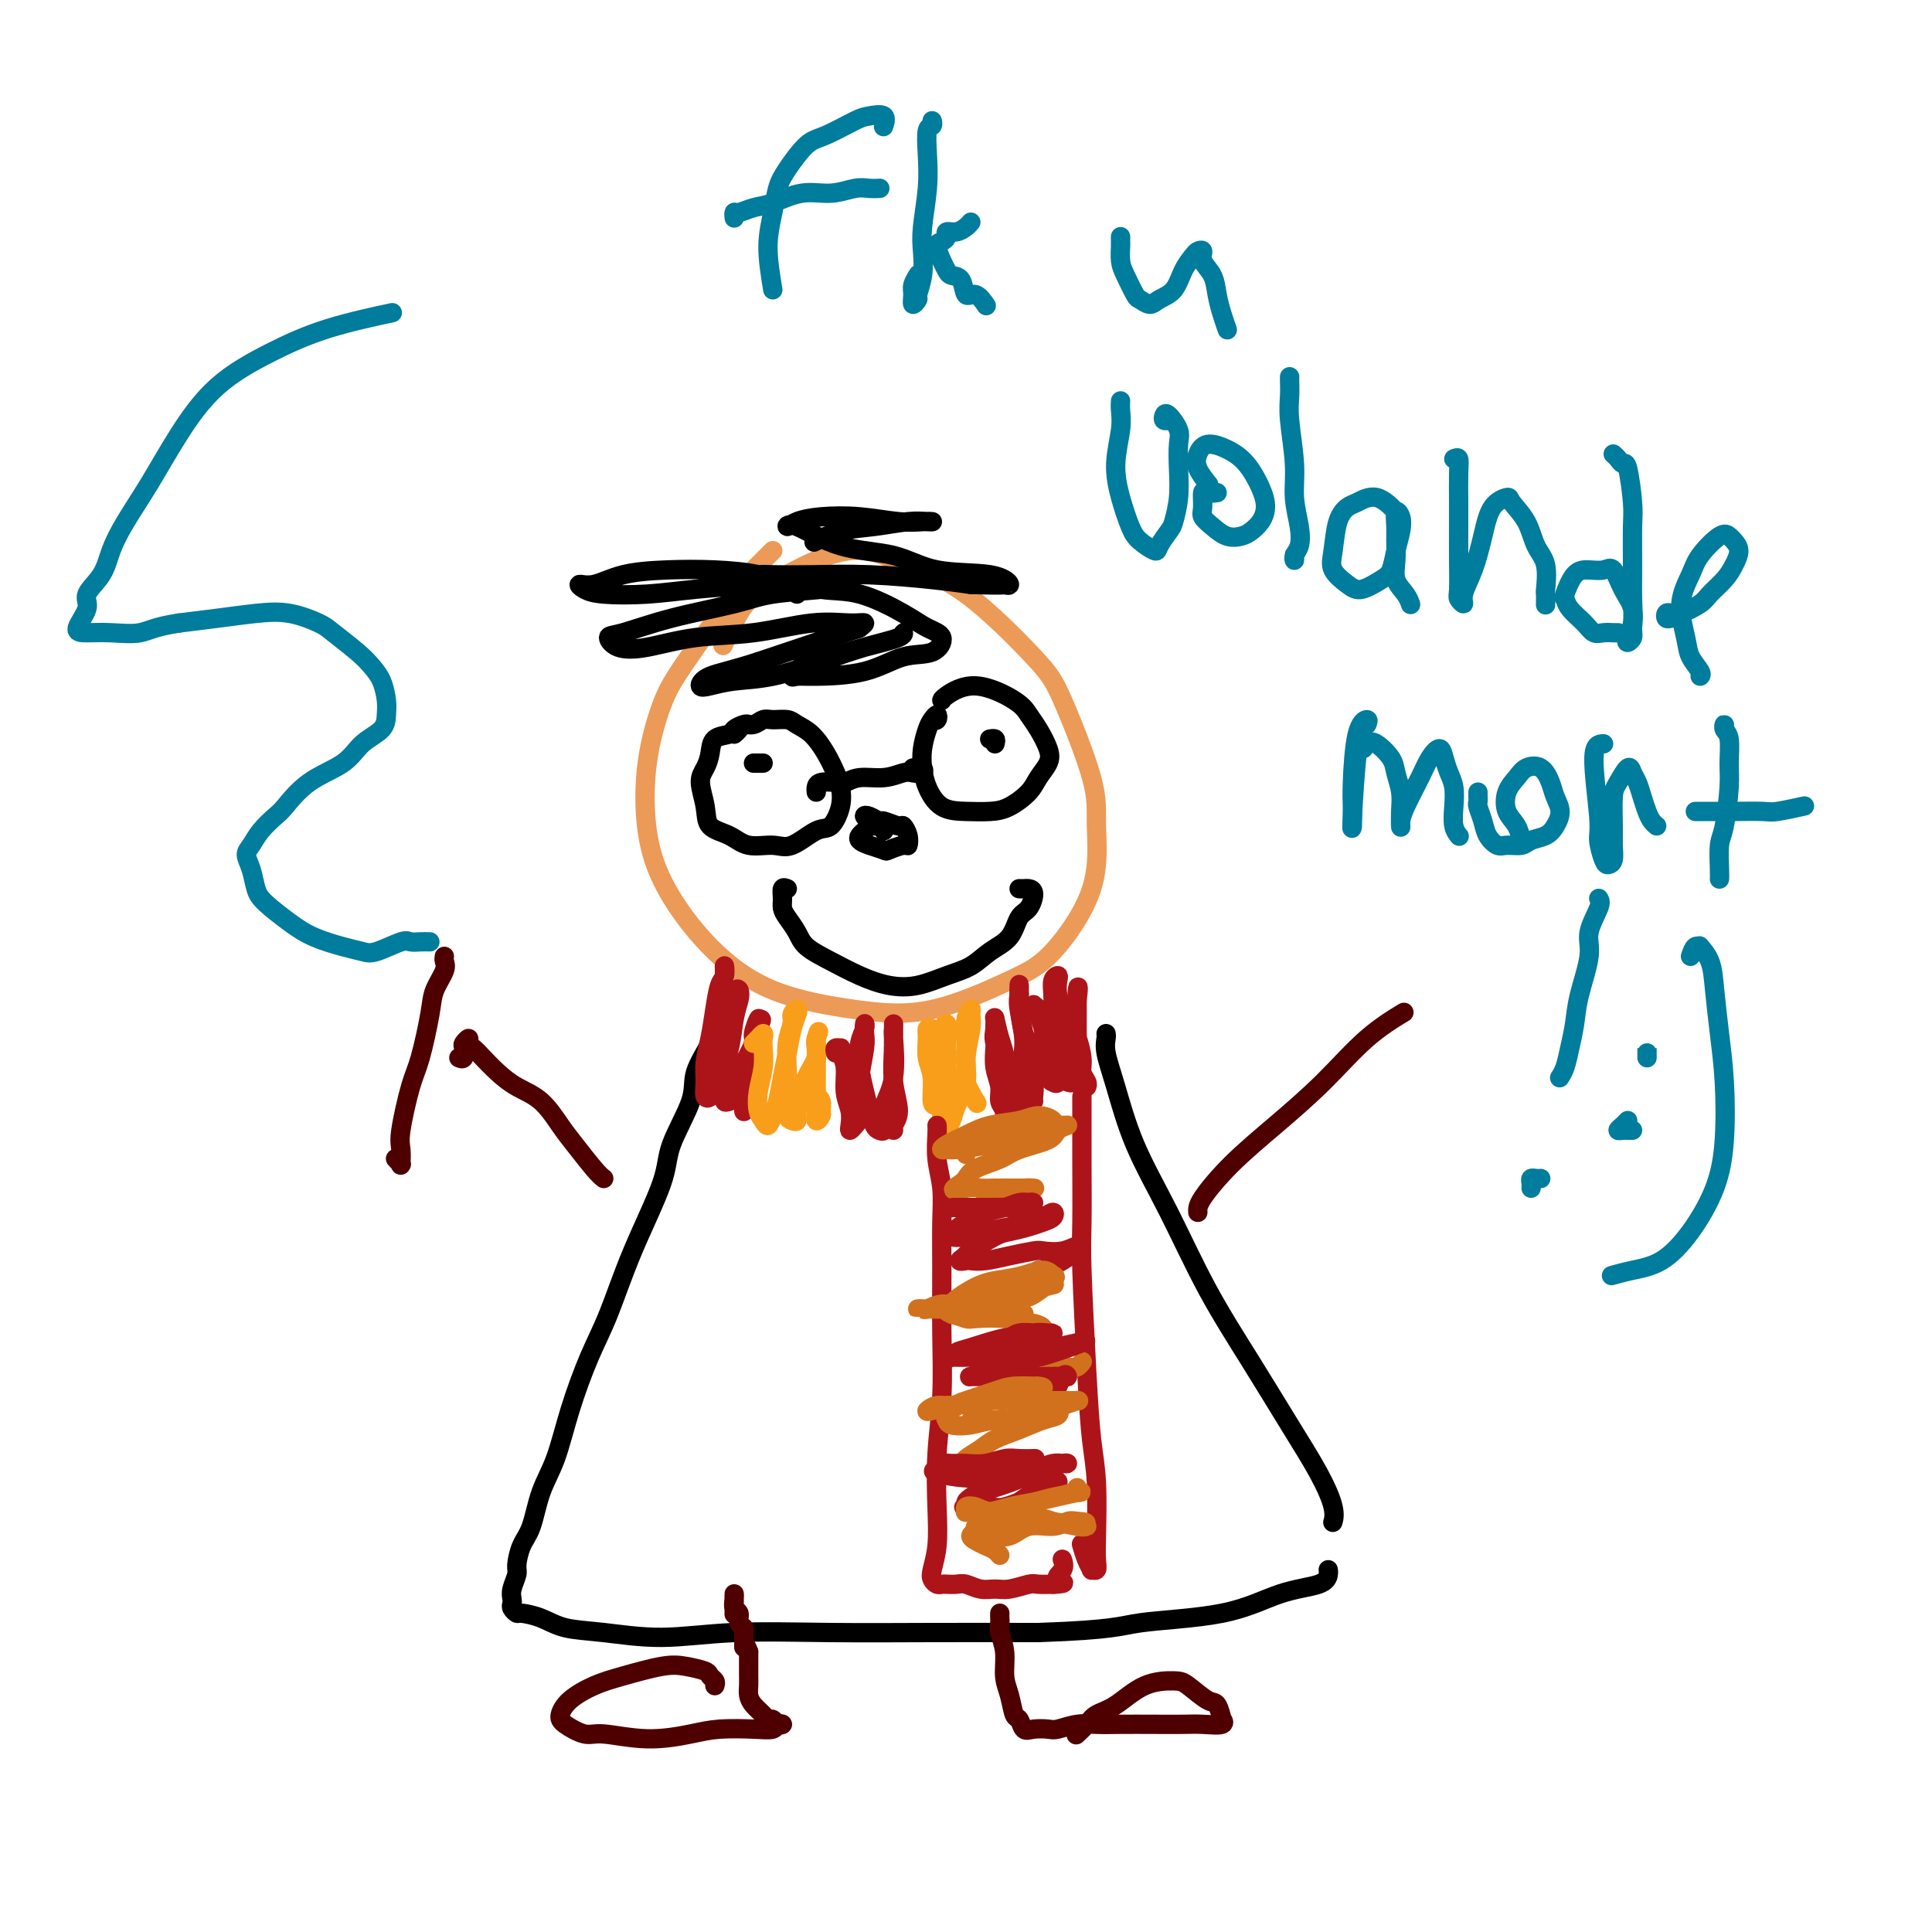 <svg viewBox='0 0 400 400' version='1.1' xmlns='http://www.w3.org/2000/svg' xmlns:xlink='http://www.w3.org/1999/xlink'><g fill='none' stroke='#EC9A57' stroke-width='4' stroke-linecap='round' stroke-linejoin='round'><path d='M160,114c-0.668,0.671 -1.336,1.342 -2,2c-0.664,0.658 -1.323,1.302 -2,2c-0.677,0.698 -1.371,1.448 -4,5c-2.629,3.552 -7.193,9.904 -10,14c-2.807,4.096 -3.856,5.936 -5,9c-1.144,3.064 -2.384,7.351 -3,12c-0.616,4.649 -0.608,9.658 0,14c0.608,4.342 1.816,8.016 4,12c2.184,3.984 5.345,8.278 9,12c3.655,3.722 7.803,6.873 13,9c5.197,2.127 11.442,3.230 17,4c5.558,0.770 10.427,1.208 16,0c5.573,-1.208 11.849,-4.062 16,-6c4.151,-1.938 6.179,-2.958 9,-6c2.821,-3.042 6.437,-8.104 8,-13c1.563,-4.896 1.074,-9.625 1,-13c-0.074,-3.375 0.269,-5.396 -1,-10c-1.269,-4.604 -4.149,-11.792 -6,-16c-1.851,-4.208 -2.674,-5.437 -6,-9c-3.326,-3.563 -9.156,-9.461 -14,-13c-4.844,-3.539 -8.704,-4.719 -12,-6c-3.296,-1.281 -6.029,-2.665 -9,-3c-2.971,-0.335 -6.180,0.377 -10,2c-3.820,1.623 -8.251,4.157 -11,6c-2.749,1.843 -3.817,2.996 -5,5c-1.183,2.004 -2.481,4.858 -3,6c-0.519,1.142 -0.260,0.571 0,0'/></g>
<g fill='none' stroke='#000000' stroke-width='4' stroke-linecap='round' stroke-linejoin='round'><path d='M165,123c-0.910,-0.648 -1.820,-1.296 -3,-2c-1.180,-0.704 -2.629,-1.463 -5,-2c-2.371,-0.537 -5.662,-0.852 -9,-1c-3.338,-0.148 -6.721,-0.128 -10,0c-3.279,0.128 -6.454,0.363 -9,1c-2.546,0.637 -4.463,1.674 -6,2c-1.537,0.326 -2.692,-0.059 -3,0c-0.308,0.059 0.233,0.563 1,1c0.767,0.437 1.761,0.807 4,1c2.239,0.193 5.724,0.209 9,0c3.276,-0.209 6.344,-0.641 10,-1c3.656,-0.359 7.902,-0.643 12,-1c4.098,-0.357 8.050,-0.787 11,-1c2.950,-0.213 4.898,-0.209 6,0c1.102,0.209 1.359,0.625 1,1c-0.359,0.375 -1.335,0.710 -4,1c-2.665,0.290 -7.020,0.535 -10,1c-2.980,0.465 -4.585,1.151 -8,2c-3.415,0.849 -8.641,1.861 -13,3c-4.359,1.139 -7.851,2.403 -10,3c-2.149,0.597 -2.955,0.526 -3,1c-0.045,0.474 0.670,1.492 2,2c1.330,0.508 3.276,0.504 6,0c2.724,-0.504 6.227,-1.509 10,-2c3.773,-0.491 7.816,-0.467 12,-1c4.184,-0.533 8.511,-1.622 12,-2c3.489,-0.378 6.142,-0.046 8,0c1.858,0.046 2.921,-0.194 3,0c0.079,0.194 -0.825,0.821 -1,1c-0.175,0.179 0.379,-0.092 -3,1c-3.379,1.092 -10.689,3.546 -18,6'/><path d='M157,137c-5.529,1.800 -8.353,2.299 -10,3c-1.647,0.701 -2.117,1.605 -2,2c0.117,0.395 0.821,0.282 2,0c1.179,-0.282 2.831,-0.733 5,-1c2.169,-0.267 4.854,-0.349 8,-1c3.146,-0.651 6.754,-1.871 10,-3c3.246,-1.129 6.131,-2.167 9,-3c2.869,-0.833 5.722,-1.461 7,-2c1.278,-0.539 0.981,-0.990 1,-1c0.019,-0.010 0.355,0.422 -1,1c-1.355,0.578 -4.399,1.304 -7,2c-2.601,0.696 -4.757,1.364 -7,2c-2.243,0.636 -4.574,1.241 -6,2c-1.426,0.759 -1.948,1.670 -2,2c-0.052,0.330 0.367,0.077 1,0c0.633,-0.077 1.482,0.022 4,0c2.518,-0.022 6.705,-0.165 10,-1c3.295,-0.835 5.698,-2.361 8,-3c2.302,-0.639 4.502,-0.392 6,-1c1.498,-0.608 2.293,-2.070 2,-3c-0.293,-0.930 -1.676,-1.328 -3,-2c-1.324,-0.672 -2.591,-1.620 -5,-3c-2.409,-1.380 -5.960,-3.193 -9,-4c-3.040,-0.807 -5.568,-0.608 -8,-1c-2.432,-0.392 -4.769,-1.374 -7,-2c-2.231,-0.626 -4.357,-0.897 -5,-1c-0.643,-0.103 0.195,-0.039 2,0c1.805,0.039 4.577,0.052 8,0c3.423,-0.052 7.499,-0.168 12,0c4.501,0.168 9.429,0.619 13,1c3.571,0.381 5.786,0.690 8,1'/><path d='M201,121c8.152,0.278 7.032,-0.027 7,0c-0.032,0.027 1.024,0.386 1,0c-0.024,-0.386 -1.127,-1.516 -4,-2c-2.873,-0.484 -7.517,-0.321 -11,-1c-3.483,-0.679 -5.805,-2.199 -9,-3c-3.195,-0.801 -7.264,-0.884 -11,-2c-3.736,-1.116 -7.139,-3.267 -9,-4c-1.861,-0.733 -2.179,-0.049 -2,0c0.179,0.049 0.856,-0.537 2,-1c1.144,-0.463 2.756,-0.804 5,-1c2.244,-0.196 5.122,-0.249 8,0c2.878,0.249 5.756,0.798 8,1c2.244,0.202 3.852,0.057 5,0c1.148,-0.057 1.835,-0.028 2,0c0.165,0.028 -0.191,0.053 -1,0c-0.809,-0.053 -2.070,-0.186 -4,0c-1.930,0.186 -4.528,0.689 -7,1c-2.472,0.311 -4.820,0.430 -7,1c-2.180,0.570 -4.194,1.591 -5,2c-0.806,0.409 -0.403,0.204 0,0'/><path d='M169,164c-0.034,-0.312 -0.069,-0.623 0,-1c0.069,-0.377 0.240,-0.818 1,-1c0.760,-0.182 2.108,-0.105 3,0c0.892,0.105 1.327,0.238 2,0c0.673,-0.238 1.585,-0.847 3,-1c1.415,-0.153 3.332,0.151 5,0c1.668,-0.151 3.085,-0.759 4,-1c0.915,-0.241 1.327,-0.117 2,0c0.673,0.117 1.606,0.228 2,0c0.394,-0.228 0.250,-0.793 0,-1c-0.250,-0.207 -0.606,-0.056 -1,0c-0.394,0.056 -0.827,0.016 -1,0c-0.173,-0.016 -0.087,-0.008 0,0'/><path d='M193,149c0.398,0.134 0.797,0.268 1,0c0.203,-0.268 0.212,-0.939 0,-1c-0.212,-0.061 -0.643,0.489 -1,1c-0.357,0.511 -0.638,0.985 -1,2c-0.362,1.015 -0.804,2.573 -1,4c-0.196,1.427 -0.146,2.722 0,4c0.146,1.278 0.386,2.537 1,4c0.614,1.463 1.600,3.129 3,4c1.400,0.871 3.214,0.946 5,1c1.786,0.054 3.543,0.086 5,0c1.457,-0.086 2.612,-0.290 4,-1c1.388,-0.710 3.007,-1.926 4,-3c0.993,-1.074 1.360,-2.006 2,-3c0.640,-0.994 1.554,-2.050 2,-3c0.446,-0.950 0.425,-1.795 0,-3c-0.425,-1.205 -1.252,-2.772 -2,-4c-0.748,-1.228 -1.416,-2.119 -2,-3c-0.584,-0.881 -1.085,-1.753 -3,-3c-1.915,-1.247 -5.245,-2.870 -8,-3c-2.755,-0.130 -4.934,1.234 -6,2c-1.066,0.766 -1.019,0.933 -1,1c0.019,0.067 0.009,0.033 0,0'/><path d='M155,150c-0.204,-0.086 -0.408,-0.172 -1,0c-0.592,0.172 -1.573,0.602 -2,1c-0.427,0.398 -0.301,0.765 -1,1c-0.699,0.235 -2.222,0.337 -3,1c-0.778,0.663 -0.810,1.886 -1,3c-0.190,1.114 -0.536,2.118 -1,3c-0.464,0.882 -1.045,1.642 -1,3c0.045,1.358 0.718,3.316 1,5c0.282,1.684 0.174,3.095 1,4c0.826,0.905 2.588,1.303 4,2c1.412,0.697 2.475,1.692 4,2c1.525,0.308 3.512,-0.073 5,0c1.488,0.073 2.476,0.599 4,0c1.524,-0.599 3.583,-2.323 5,-3c1.417,-0.677 2.192,-0.308 3,-1c0.808,-0.692 1.647,-2.444 2,-4c0.353,-1.556 0.218,-2.917 0,-4c-0.218,-1.083 -0.518,-1.888 -1,-3c-0.482,-1.112 -1.144,-2.532 -2,-4c-0.856,-1.468 -1.906,-2.983 -3,-4c-1.094,-1.017 -2.232,-1.537 -3,-2c-0.768,-0.463 -1.165,-0.871 -2,-1c-0.835,-0.129 -2.107,0.021 -3,0c-0.893,-0.021 -1.406,-0.212 -2,0c-0.594,0.212 -1.270,0.828 -2,1c-0.730,0.172 -1.515,-0.098 -2,0c-0.485,0.098 -0.669,0.565 -1,1c-0.331,0.435 -0.809,0.839 -1,1c-0.191,0.161 -0.096,0.081 0,0'/><path d='M157,158c-0.400,0.000 -0.801,0.000 -1,0c-0.199,0.000 -0.198,0.000 0,0c0.198,0.000 0.592,0.000 1,0c0.408,0.000 0.831,0.000 1,0c0.169,0.000 0.085,0.000 0,0'/><path d='M206,154c0.113,-0.423 0.226,-0.845 0,-1c-0.226,-0.155 -0.792,-0.042 -1,0c-0.208,0.042 -0.060,0.012 0,0c0.060,-0.012 0.030,-0.006 0,0'/><path d='M183,172c-0.334,-0.429 -0.667,-0.858 -1,-1c-0.333,-0.142 -0.665,0.003 -1,0c-0.335,-0.003 -0.674,-0.156 -1,0c-0.326,0.156 -0.640,0.620 -1,1c-0.360,0.380 -0.765,0.677 -1,1c-0.235,0.323 -0.301,0.671 0,1c0.301,0.329 0.970,0.640 2,1c1.030,0.360 2.420,0.771 3,1c0.580,0.229 0.348,0.278 1,0c0.652,-0.278 2.188,-0.882 3,-1c0.812,-0.118 0.900,0.252 1,0c0.100,-0.252 0.210,-1.124 0,-2c-0.210,-0.876 -0.742,-1.755 -1,-2c-0.258,-0.245 -0.242,0.144 -1,0c-0.758,-0.144 -2.290,-0.820 -3,-1c-0.710,-0.180 -0.597,0.138 -1,0c-0.403,-0.138 -1.324,-0.730 -2,-1c-0.676,-0.270 -1.109,-0.217 -1,0c0.109,0.217 0.760,0.597 1,1c0.240,0.403 0.069,0.829 0,1c-0.069,0.171 -0.034,0.085 0,0'/><path d='M163,184c-0.427,-0.177 -0.854,-0.354 -1,0c-0.146,0.354 -0.011,1.238 0,2c0.011,0.762 -0.102,1.400 0,2c0.102,0.600 0.420,1.161 1,2c0.580,0.839 1.423,1.955 2,3c0.577,1.045 0.886,2.019 2,3c1.114,0.981 3.031,1.970 5,3c1.969,1.030 3.990,2.103 6,3c2.010,0.897 4.010,1.618 6,2c1.990,0.382 3.968,0.424 6,0c2.032,-0.424 4.116,-1.315 6,-2c1.884,-0.685 3.569,-1.165 5,-2c1.431,-0.835 2.609,-2.024 4,-3c1.391,-0.976 2.997,-1.740 4,-3c1.003,-1.260 1.404,-3.017 2,-4c0.596,-0.983 1.385,-1.192 2,-2c0.615,-0.808 1.054,-2.217 1,-3c-0.054,-0.783 -0.602,-0.942 -1,-1c-0.398,-0.058 -0.646,-0.016 -1,0c-0.354,0.016 -0.816,0.004 -1,0c-0.184,-0.004 -0.092,-0.002 0,0'/><path d='M150,211c-0.823,0.655 -1.647,1.311 -2,2c-0.353,0.689 -0.237,1.412 -1,3c-0.763,1.588 -2.405,4.043 -3,6c-0.595,1.957 -0.143,3.417 -1,6c-0.857,2.583 -3.022,6.289 -4,9c-0.978,2.711 -0.768,4.426 -2,8c-1.232,3.574 -3.904,9.007 -6,14c-2.096,4.993 -3.615,9.547 -5,13c-1.385,3.453 -2.636,5.806 -4,9c-1.364,3.194 -2.841,7.227 -4,11c-1.159,3.773 -1.999,7.284 -3,10c-1.001,2.716 -2.162,4.638 -3,7c-0.838,2.362 -1.353,5.164 -2,7c-0.647,1.836 -1.427,2.705 -2,4c-0.573,1.295 -0.938,3.015 -1,4c-0.062,0.985 0.179,1.233 0,2c-0.179,0.767 -0.776,2.052 -1,3c-0.224,0.948 -0.073,1.560 0,2c0.073,0.440 0.070,0.708 0,1c-0.070,0.292 -0.205,0.607 0,1c0.205,0.393 0.752,0.864 1,1c0.248,0.136 0.198,-0.064 1,0c0.802,0.064 2.455,0.392 4,1c1.545,0.608 2.984,1.498 5,2c2.016,0.502 4.611,0.618 8,1c3.389,0.382 7.571,1.031 12,1c4.429,-0.031 9.105,-0.740 15,-1c5.895,-0.260 13.010,-0.070 20,0c6.990,0.070 13.854,0.020 21,0c7.146,-0.020 14.573,-0.010 22,0'/><path d='M215,338c15.954,-0.545 16.839,-1.406 21,-2c4.161,-0.594 11.598,-0.919 17,-2c5.402,-1.081 8.768,-2.917 12,-4c3.232,-1.083 6.330,-1.414 8,-2c1.670,-0.586 1.911,-1.427 2,-2c0.089,-0.573 0.025,-0.878 0,-1c-0.025,-0.122 -0.013,-0.061 0,0'/><path d='M229,214c0.040,0.221 0.080,0.442 0,1c-0.080,0.558 -0.279,1.454 0,3c0.279,1.546 1.037,3.741 2,7c0.963,3.259 2.132,7.582 4,12c1.868,4.418 4.436,8.931 7,14c2.564,5.069 5.125,10.695 8,16c2.875,5.305 6.063,10.291 9,15c2.937,4.709 5.624,9.143 8,13c2.376,3.857 4.441,7.137 6,10c1.559,2.863 2.612,5.309 3,7c0.388,1.691 0.111,2.626 0,3c-0.111,0.374 -0.055,0.187 0,0'/></g>
<g fill='none' stroke='#AD1419' stroke-width='4' stroke-linecap='round' stroke-linejoin='round'><path d='M150,202c0.006,-0.257 0.013,-0.514 0,-1c-0.013,-0.486 -0.045,-1.201 0,-1c0.045,0.201 0.166,1.320 0,2c-0.166,0.680 -0.618,0.923 -1,2c-0.382,1.077 -0.692,2.989 -1,5c-0.308,2.011 -0.614,4.119 -1,6c-0.386,1.881 -0.851,3.533 -1,5c-0.149,1.467 0.018,2.749 0,4c-0.018,1.251 -0.222,2.473 0,3c0.222,0.527 0.871,0.361 1,0c0.129,-0.361 -0.263,-0.915 0,-2c0.263,-1.085 1.182,-2.700 2,-4c0.818,-1.300 1.537,-2.284 2,-4c0.463,-1.716 0.671,-4.166 1,-6c0.329,-1.834 0.779,-3.054 1,-4c0.221,-0.946 0.212,-1.618 0,-2c-0.212,-0.382 -0.627,-0.475 -1,1c-0.373,1.475 -0.703,4.518 -1,7c-0.297,2.482 -0.560,4.403 -1,6c-0.440,1.597 -1.056,2.871 -1,4c0.056,1.129 0.784,2.112 1,3c0.216,0.888 -0.080,1.680 0,2c0.080,0.320 0.537,0.167 1,0c0.463,-0.167 0.932,-0.346 1,-1c0.068,-0.654 -0.265,-1.781 0,-3c0.265,-1.219 1.129,-2.531 2,-4c0.871,-1.469 1.749,-3.095 2,-4c0.251,-0.905 -0.125,-1.090 0,-2c0.125,-0.910 0.750,-2.546 1,-3c0.250,-0.454 0.125,0.273 0,1'/><path d='M157,212c1.147,-2.070 0.514,-0.244 0,1c-0.514,1.244 -0.908,1.906 -1,3c-0.092,1.094 0.119,2.619 0,4c-0.119,1.381 -0.568,2.618 -1,4c-0.432,1.382 -0.847,2.911 -1,4c-0.153,1.089 -0.044,1.740 0,2c0.044,0.260 0.022,0.130 0,0'/></g>
<g fill='none' stroke='#F99E1B' stroke-width='4' stroke-linecap='round' stroke-linejoin='round'><path d='M156,216c0.453,-0.458 0.906,-0.917 1,-1c0.094,-0.083 -0.170,0.209 0,0c0.170,-0.209 0.774,-0.920 1,-1c0.226,-0.080 0.074,0.472 0,1c-0.074,0.528 -0.069,1.034 0,2c0.069,0.966 0.204,2.394 0,4c-0.204,1.606 -0.745,3.391 -1,5c-0.255,1.609 -0.223,3.040 0,4c0.223,0.960 0.637,1.447 1,2c0.363,0.553 0.675,1.171 1,1c0.325,-0.171 0.664,-1.130 1,-2c0.336,-0.870 0.668,-1.651 1,-3c0.332,-1.349 0.664,-3.266 1,-5c0.336,-1.734 0.674,-3.285 1,-5c0.326,-1.715 0.638,-3.593 1,-5c0.362,-1.407 0.773,-2.343 1,-3c0.227,-0.657 0.271,-1.035 0,-1c-0.271,0.035 -0.857,0.484 -1,1c-0.143,0.516 0.158,1.099 0,2c-0.158,0.901 -0.775,2.118 -1,4c-0.225,1.882 -0.058,4.427 0,6c0.058,1.573 0.005,2.174 0,3c-0.005,0.826 0.036,1.876 0,3c-0.036,1.124 -0.150,2.321 0,3c0.150,0.679 0.564,0.839 1,1c0.436,0.161 0.895,0.322 1,0c0.105,-0.322 -0.144,-1.126 0,-2c0.144,-0.874 0.679,-1.817 1,-3c0.321,-1.183 0.426,-2.606 1,-4c0.574,-1.394 1.616,-2.760 2,-4c0.384,-1.240 0.110,-2.354 0,-3c-0.110,-0.646 -0.055,-0.823 0,-1'/><path d='M169,215c0.928,-2.581 0.249,-1.034 0,0c-0.249,1.034 -0.068,1.553 0,2c0.068,0.447 0.022,0.820 0,3c-0.022,2.180 -0.020,6.165 0,8c0.020,1.835 0.059,1.519 0,2c-0.059,0.481 -0.216,1.760 0,2c0.216,0.240 0.804,-0.559 1,-1c0.196,-0.441 0.000,-0.524 0,-1c-0.000,-0.476 0.196,-1.344 0,-2c-0.196,-0.656 -0.784,-1.100 -1,-1c-0.216,0.100 -0.062,0.743 0,1c0.062,0.257 0.031,0.129 0,0'/></g>
<g fill='none' stroke='#AD1419' stroke-width='4' stroke-linecap='round' stroke-linejoin='round'><path d='M173,218c-0.111,-0.427 -0.222,-0.853 0,-1c0.222,-0.147 0.776,-0.013 1,0c0.224,0.013 0.116,-0.093 0,0c-0.116,0.093 -0.241,0.385 0,1c0.241,0.615 0.848,1.553 1,3c0.152,1.447 -0.153,3.404 0,5c0.153,1.596 0.763,2.830 1,4c0.237,1.170 0.102,2.277 0,3c-0.102,0.723 -0.172,1.064 0,1c0.172,-0.064 0.586,-0.531 1,-1c0.414,-0.469 0.829,-0.940 1,-2c0.171,-1.060 0.098,-2.709 0,-4c-0.098,-1.291 -0.221,-2.225 0,-4c0.221,-1.775 0.788,-4.391 1,-6c0.212,-1.609 0.070,-2.210 0,-3c-0.070,-0.790 -0.068,-1.769 0,-2c0.068,-0.231 0.203,0.286 0,1c-0.203,0.714 -0.745,1.623 -1,3c-0.255,1.377 -0.223,3.220 0,5c0.223,1.780 0.638,3.498 1,5c0.362,1.502 0.672,2.789 1,4c0.328,1.211 0.674,2.345 1,3c0.326,0.655 0.631,0.830 1,1c0.369,0.170 0.803,0.336 1,0c0.197,-0.336 0.158,-1.175 0,-2c-0.158,-0.825 -0.435,-1.638 0,-3c0.435,-1.362 1.581,-3.274 2,-6c0.419,-2.726 0.112,-6.266 0,-8c-0.112,-1.734 -0.030,-1.661 0,-2c0.030,-0.339 0.008,-1.091 0,-1c-0.008,0.091 -0.002,1.026 0,2c0.002,0.974 0.001,1.987 0,3'/><path d='M185,217c-0.077,2.039 -0.269,4.638 0,7c0.269,2.362 1.000,4.489 1,6c0.000,1.511 -0.731,2.407 -1,3c-0.269,0.593 -0.077,0.884 0,1c0.077,0.116 0.038,0.058 0,0'/></g>
<g fill='none' stroke='#F99E1B' stroke-width='4' stroke-linecap='round' stroke-linejoin='round'><path d='M193,213c-0.431,-0.127 -0.862,-0.254 -1,0c-0.138,0.254 0.018,0.890 0,2c-0.018,1.110 -0.211,2.694 0,4c0.211,1.306 0.826,2.333 1,4c0.174,1.667 -0.093,3.973 0,5c0.093,1.027 0.547,0.776 1,1c0.453,0.224 0.906,0.923 1,1c0.094,0.077 -0.171,-0.467 0,-1c0.171,-0.533 0.779,-1.055 1,-2c0.221,-0.945 0.057,-2.314 0,-4c-0.057,-1.686 -0.005,-3.691 0,-5c0.005,-1.309 -0.037,-1.923 0,-3c0.037,-1.077 0.152,-2.616 0,-3c-0.152,-0.384 -0.573,0.388 -1,1c-0.427,0.612 -0.861,1.064 -1,2c-0.139,0.936 0.018,2.356 0,4c-0.018,1.644 -0.212,3.510 0,5c0.212,1.490 0.829,2.602 1,4c0.171,1.398 -0.104,3.081 0,4c0.104,0.919 0.587,1.074 1,1c0.413,-0.074 0.755,-0.376 1,-1c0.245,-0.624 0.391,-1.571 1,-3c0.609,-1.429 1.681,-3.340 2,-5c0.319,-1.660 -0.114,-3.067 0,-5c0.114,-1.933 0.777,-4.390 1,-6c0.223,-1.610 0.007,-2.373 0,-3c-0.007,-0.627 0.194,-1.116 0,-1c-0.194,0.116 -0.783,0.839 -1,2c-0.217,1.161 -0.062,2.760 0,4c0.062,1.240 0.031,2.120 0,3'/><path d='M200,218c-0.123,1.799 0.070,2.297 0,3c-0.070,0.703 -0.404,1.612 0,3c0.404,1.388 1.544,3.254 2,4c0.456,0.746 0.228,0.373 0,0'/></g>
<g fill='none' stroke='#AD1419' stroke-width='4' stroke-linecap='round' stroke-linejoin='round'><path d='M206,212c0.002,0.232 0.005,0.463 0,1c-0.005,0.537 -0.016,1.379 0,2c0.016,0.621 0.061,1.020 0,2c-0.061,0.980 -0.228,2.540 0,4c0.228,1.460 0.849,2.819 1,4c0.151,1.181 -0.169,2.182 0,3c0.169,0.818 0.826,1.452 1,2c0.174,0.548 -0.135,1.010 0,1c0.135,-0.010 0.713,-0.493 1,-1c0.287,-0.507 0.283,-1.037 0,-2c-0.283,-0.963 -0.846,-2.359 -1,-4c-0.154,-1.641 0.102,-3.527 0,-5c-0.102,-1.473 -0.563,-2.533 -1,-4c-0.437,-1.467 -0.851,-3.342 -1,-4c-0.149,-0.658 -0.033,-0.098 0,0c0.033,0.098 -0.015,-0.266 0,0c0.015,0.266 0.094,1.163 0,2c-0.094,0.837 -0.361,1.614 0,3c0.361,1.386 1.350,3.380 2,5c0.650,1.620 0.963,2.864 1,4c0.037,1.136 -0.200,2.163 0,3c0.200,0.837 0.837,1.485 1,2c0.163,0.515 -0.148,0.896 0,1c0.148,0.104 0.754,-0.069 1,-1c0.246,-0.931 0.133,-2.621 0,-4c-0.133,-1.379 -0.284,-2.447 0,-4c0.284,-1.553 1.004,-3.592 1,-6c-0.004,-2.408 -0.732,-5.187 -1,-7c-0.268,-1.813 -0.077,-2.661 0,-3c0.077,-0.339 0.038,-0.170 0,0'/><path d='M211,206c0.111,-4.047 -0.110,-1.664 0,1c0.110,2.664 0.551,5.610 1,7c0.449,1.390 0.905,1.224 1,2c0.095,0.776 -0.171,2.495 0,4c0.171,1.505 0.778,2.795 1,4c0.222,1.205 0.060,2.324 0,3c-0.060,0.676 -0.017,0.907 0,1c0.017,0.093 0.009,0.046 0,0'/><path d='M215,209c-0.544,-0.525 -1.088,-1.049 -1,-1c0.088,0.049 0.807,0.672 1,1c0.193,0.328 -0.142,0.361 0,1c0.142,0.639 0.760,1.884 1,3c0.240,1.116 0.102,2.102 0,3c-0.102,0.898 -0.167,1.708 0,3c0.167,1.292 0.565,3.068 1,4c0.435,0.932 0.905,1.022 1,1c0.095,-0.022 -0.185,-0.156 0,0c0.185,0.156 0.835,0.602 1,0c0.165,-0.602 -0.156,-2.251 0,-3c0.156,-0.749 0.788,-0.600 1,-2c0.212,-1.400 0.005,-4.351 0,-6c-0.005,-1.649 0.191,-1.995 0,-3c-0.191,-1.005 -0.769,-2.667 -1,-4c-0.231,-1.333 -0.114,-2.335 0,-3c0.114,-0.665 0.226,-0.992 0,-1c-0.226,-0.008 -0.790,0.304 -1,1c-0.210,0.696 -0.066,1.774 0,3c0.066,1.226 0.056,2.598 0,4c-0.056,1.402 -0.156,2.834 0,4c0.156,1.166 0.568,2.065 1,3c0.432,0.935 0.885,1.905 1,3c0.115,1.095 -0.109,2.313 0,3c0.109,0.687 0.551,0.841 1,1c0.449,0.159 0.905,0.322 1,0c0.095,-0.322 -0.171,-1.128 0,-2c0.171,-0.872 0.778,-1.811 1,-3c0.222,-1.189 0.060,-2.628 0,-4c-0.060,-1.372 -0.017,-2.678 0,-4c0.017,-1.322 0.009,-2.661 0,-4'/><path d='M223,207c0.459,-3.262 0.108,-3.418 0,-1c-0.108,2.418 0.027,7.411 0,9c-0.027,1.589 -0.218,-0.226 0,0c0.218,0.226 0.843,2.491 1,4c0.157,1.509 -0.154,2.260 0,3c0.154,0.740 0.772,1.468 1,2c0.228,0.532 0.065,0.866 0,1c-0.065,0.134 -0.033,0.067 0,0'/><path d='M194,233c0.030,0.420 0.061,0.840 0,2c-0.061,1.160 -0.213,3.060 0,5c0.213,1.940 0.790,3.921 1,6c0.210,2.079 0.053,4.256 0,7c-0.053,2.744 -0.000,6.055 0,10c0.000,3.945 -0.052,8.525 0,13c0.052,4.475 0.206,8.844 0,13c-0.206,4.156 -0.774,8.097 -1,12c-0.226,3.903 -0.110,7.768 0,11c0.110,3.232 0.215,5.833 0,8c-0.215,2.167 -0.749,3.901 -1,5c-0.251,1.099 -0.219,1.563 0,2c0.219,0.437 0.624,0.848 1,1c0.376,0.152 0.722,0.045 1,0c0.278,-0.045 0.486,-0.026 1,0c0.514,0.026 1.332,0.061 2,0c0.668,-0.061 1.184,-0.216 2,0c0.816,0.216 1.932,0.804 3,1c1.068,0.196 2.087,-0.000 3,0c0.913,0.000 1.720,0.196 3,0c1.280,-0.196 3.034,-0.785 4,-1c0.966,-0.215 1.145,-0.058 2,0c0.855,0.058 2.387,0.017 3,0c0.613,-0.017 0.306,-0.008 0,0'/><path d='M218,328c3.879,-0.137 1.576,-0.480 1,-1c-0.576,-0.520 0.576,-1.217 1,-2c0.424,-0.783 0.121,-1.652 0,-2c-0.121,-0.348 -0.061,-0.174 0,0'/><path d='M224,227c-0.000,0.405 -0.001,0.811 0,2c0.001,1.189 0.003,3.163 0,5c-0.003,1.837 -0.012,3.539 0,7c0.012,3.461 0.045,8.681 0,12c-0.045,3.319 -0.170,4.737 0,10c0.170,5.263 0.634,14.372 1,21c0.366,6.628 0.635,10.775 1,14c0.365,3.225 0.826,5.529 1,9c0.174,3.471 0.061,8.108 0,11c-0.061,2.892 -0.072,4.038 0,5c0.072,0.962 0.226,1.739 0,2c-0.226,0.261 -0.831,0.006 -1,0c-0.169,-0.006 0.099,0.235 0,0c-0.099,-0.235 -0.565,-0.948 -1,-2c-0.435,-1.052 -0.839,-2.443 -1,-3c-0.161,-0.557 -0.081,-0.278 0,0'/></g>
<g fill='none' stroke='#D2711D' stroke-width='4' stroke-linecap='round' stroke-linejoin='round'><path d='M200,239c-0.003,-0.309 -0.007,-0.618 0,-1c0.007,-0.382 0.024,-0.837 0,-1c-0.024,-0.163 -0.090,-0.033 0,0c0.090,0.033 0.335,-0.032 1,0c0.665,0.032 1.751,0.162 3,0c1.249,-0.162 2.660,-0.617 4,-1c1.340,-0.383 2.610,-0.694 4,-1c1.390,-0.306 2.900,-0.609 4,-1c1.100,-0.391 1.791,-0.872 2,-1c0.209,-0.128 -0.064,0.097 0,0c0.064,-0.097 0.465,-0.518 0,-1c-0.465,-0.482 -1.795,-1.027 -3,-1c-1.205,0.027 -2.285,0.624 -4,1c-1.715,0.376 -4.064,0.531 -6,1c-1.936,0.469 -3.458,1.250 -5,2c-1.542,0.750 -3.103,1.467 -4,2c-0.897,0.533 -1.128,0.882 -1,1c0.128,0.118 0.616,0.004 1,0c0.384,-0.004 0.662,0.100 2,0c1.338,-0.100 3.734,-0.405 6,-1c2.266,-0.595 4.403,-1.481 6,-2c1.597,-0.519 2.656,-0.673 4,-1c1.344,-0.327 2.975,-0.828 4,-1c1.025,-0.172 1.446,-0.016 2,0c0.554,0.016 1.242,-0.109 1,0c-0.242,0.109 -1.413,0.452 -2,1c-0.587,0.548 -0.591,1.302 -2,2c-1.409,0.698 -4.223,1.339 -6,2c-1.777,0.661 -2.518,1.342 -4,2c-1.482,0.658 -3.707,1.292 -5,2c-1.293,0.708 -1.655,1.488 -2,2c-0.345,0.512 -0.672,0.756 -1,1'/><path d='M199,245c-3.324,2.083 -0.635,1.290 1,1c1.635,-0.290 2.217,-0.078 3,0c0.783,0.078 1.766,0.021 3,0c1.234,-0.021 2.717,-0.006 4,0c1.283,0.006 2.364,0.003 3,0c0.636,-0.003 0.825,-0.007 1,0c0.175,0.007 0.335,0.025 0,0c-0.335,-0.025 -1.166,-0.094 -2,0c-0.834,0.094 -1.671,0.350 -3,1c-1.329,0.650 -3.150,1.692 -4,2c-0.850,0.308 -0.730,-0.118 -1,0c-0.270,0.118 -0.930,0.782 -1,1c-0.070,0.218 0.451,-0.008 1,0c0.549,0.008 1.127,0.250 2,0c0.873,-0.250 2.043,-0.990 3,-1c0.957,-0.010 1.702,0.712 2,1c0.298,0.288 0.149,0.144 0,0'/></g>
<g fill='none' stroke='#AD1419' stroke-width='4' stroke-linecap='round' stroke-linejoin='round'><path d='M199,250c-0.282,-0.000 -0.564,-0.000 -1,0c-0.436,0.000 -1.027,0.000 -1,0c0.027,-0.000 0.671,-0.000 1,0c0.329,0.000 0.344,0.001 1,0c0.656,-0.001 1.954,-0.004 3,0c1.046,0.004 1.840,0.015 3,0c1.160,-0.015 2.687,-0.056 4,0c1.313,0.056 2.413,0.210 3,0c0.587,-0.210 0.661,-0.785 1,-1c0.339,-0.215 0.944,-0.069 1,0c0.056,0.069 -0.439,0.063 -1,0c-0.561,-0.063 -1.190,-0.181 -2,0c-0.810,0.181 -1.801,0.660 -3,1c-1.199,0.340 -2.607,0.539 -4,1c-1.393,0.461 -2.771,1.182 -4,2c-1.229,0.818 -2.308,1.733 -3,2c-0.692,0.267 -0.997,-0.113 -1,0c-0.003,0.113 0.295,0.721 1,1c0.705,0.279 1.816,0.230 3,0c1.184,-0.230 2.440,-0.641 4,-1c1.560,-0.359 3.425,-0.668 5,-1c1.575,-0.332 2.861,-0.689 4,-1c1.139,-0.311 2.129,-0.578 3,-1c0.871,-0.422 1.621,-0.999 2,-1c0.379,-0.001 0.386,0.575 0,1c-0.386,0.425 -1.165,0.699 -2,1c-0.835,0.301 -1.727,0.630 -3,1c-1.273,0.370 -2.929,0.779 -4,1c-1.071,0.221 -1.558,0.252 -3,1c-1.442,0.748 -3.841,2.214 -5,3c-1.159,0.786 -1.080,0.893 -1,1'/><path d='M200,260c-2.503,1.467 -0.762,1.136 0,1c0.762,-0.136 0.544,-0.075 1,0c0.456,0.075 1.584,0.165 3,0c1.416,-0.165 3.119,-0.585 5,-1c1.881,-0.415 3.939,-0.825 5,-1c1.061,-0.175 1.124,-0.115 2,0c0.876,0.115 2.565,0.286 4,0c1.435,-0.286 2.617,-1.030 3,-1c0.383,0.030 -0.033,0.835 0,1c0.033,0.165 0.517,-0.310 0,0c-0.517,0.310 -2.033,1.403 -3,2c-0.967,0.597 -1.383,0.696 -2,1c-0.617,0.304 -1.435,0.813 -2,1c-0.565,0.187 -0.876,0.054 -1,0c-0.124,-0.054 -0.062,-0.027 0,0'/></g>
<g fill='none' stroke='#D2711D' stroke-width='4' stroke-linecap='round' stroke-linejoin='round'><path d='M212,272c-0.875,-0.030 -1.750,-0.061 -2,0c-0.250,0.061 0.124,0.213 -1,0c-1.124,-0.213 -3.748,-0.789 -6,-1c-2.252,-0.211 -4.133,-0.055 -6,0c-1.867,0.055 -3.721,0.010 -5,0c-1.279,-0.010 -1.983,0.013 -2,0c-0.017,-0.013 0.652,-0.064 1,0c0.348,0.064 0.374,0.242 1,0c0.626,-0.242 1.853,-0.905 3,-1c1.147,-0.095 2.214,0.377 4,0c1.786,-0.377 4.292,-1.603 6,-2c1.708,-0.397 2.619,0.037 4,0c1.381,-0.037 3.234,-0.543 5,-1c1.766,-0.457 3.446,-0.866 4,-1c0.554,-0.134 -0.016,0.006 0,0c0.016,-0.006 0.619,-0.157 0,0c-0.619,0.157 -2.459,0.624 -4,1c-1.541,0.376 -2.781,0.661 -4,1c-1.219,0.339 -2.416,0.732 -4,1c-1.584,0.268 -3.554,0.412 -5,1c-1.446,0.588 -2.368,1.620 -3,2c-0.632,0.380 -0.976,0.109 -1,0c-0.024,-0.109 0.270,-0.054 1,0c0.730,0.054 1.895,0.109 3,0c1.105,-0.109 2.150,-0.382 4,-1c1.850,-0.618 4.505,-1.582 6,-2c1.495,-0.418 1.829,-0.291 3,-1c1.171,-0.709 3.178,-2.253 4,-3c0.822,-0.747 0.457,-0.695 0,-1c-0.457,-0.305 -1.008,-0.967 -2,-1c-0.992,-0.033 -2.426,0.562 -4,1c-1.574,0.438 -3.287,0.719 -5,1'/><path d='M207,265c-2.912,0.361 -4.693,1.263 -6,2c-1.307,0.737 -2.141,1.308 -3,2c-0.859,0.692 -1.742,1.505 -2,2c-0.258,0.495 0.109,0.673 1,1c0.891,0.327 2.307,0.805 3,1c0.693,0.195 0.663,0.108 2,0c1.337,-0.108 4.040,-0.236 6,0c1.960,0.236 3.178,0.836 4,1c0.822,0.164 1.250,-0.107 2,0c0.750,0.107 1.822,0.592 2,1c0.178,0.408 -0.539,0.740 -1,1c-0.461,0.260 -0.667,0.447 -1,1c-0.333,0.553 -0.792,1.472 -1,2c-0.208,0.528 -0.165,0.667 0,1c0.165,0.333 0.453,0.861 1,1c0.547,0.139 1.351,-0.110 2,0c0.649,0.110 1.141,0.579 2,1c0.859,0.421 2.086,0.793 3,1c0.914,0.207 1.515,0.248 2,0c0.485,-0.248 0.853,-0.785 1,-1c0.147,-0.215 0.074,-0.107 0,0'/></g>
<g fill='none' stroke='#AD1419' stroke-width='4' stroke-linecap='round' stroke-linejoin='round'><path d='M207,278c0.347,-0.453 0.694,-0.906 1,-1c0.306,-0.094 0.572,0.171 1,0c0.428,-0.171 1.019,-0.778 2,-1c0.981,-0.222 2.352,-0.059 3,0c0.648,0.059 0.571,0.015 1,0c0.429,-0.015 1.363,0.000 2,0c0.637,-0.000 0.979,-0.016 1,0c0.021,0.016 -0.277,0.064 -1,0c-0.723,-0.064 -1.871,-0.239 -3,0c-1.129,0.239 -2.239,0.891 -3,1c-0.761,0.109 -1.172,-0.325 -3,0c-1.828,0.325 -5.072,1.408 -7,2c-1.928,0.592 -2.539,0.694 -3,1c-0.461,0.306 -0.773,0.815 -1,1c-0.227,0.185 -0.370,0.047 0,0c0.370,-0.047 1.252,-0.001 2,0c0.748,0.001 1.361,-0.041 3,0c1.639,0.041 4.303,0.166 6,0c1.697,-0.166 2.426,-0.622 4,-1c1.574,-0.378 3.994,-0.677 6,-1c2.006,-0.323 3.597,-0.668 5,-1c1.403,-0.332 2.617,-0.649 1,0c-1.617,0.649 -6.067,2.265 -9,3c-2.933,0.735 -4.351,0.589 -6,1c-1.649,0.411 -3.531,1.378 -5,2c-1.469,0.622 -2.526,0.899 -3,1c-0.474,0.101 -0.364,0.027 0,0c0.364,-0.027 0.983,-0.007 2,0c1.017,0.007 2.434,0.002 4,0c1.566,-0.002 3.283,-0.001 5,0'/><path d='M212,285c2.671,0.004 3.848,0.015 5,0c1.152,-0.015 2.278,-0.058 3,0c0.722,0.058 1.041,0.215 1,0c-0.041,-0.215 -0.442,-0.801 -1,0c-0.558,0.801 -1.274,2.989 -2,4c-0.726,1.011 -1.463,0.846 -2,1c-0.537,0.154 -0.876,0.629 -1,1c-0.124,0.371 -0.033,0.638 0,1c0.033,0.362 0.010,0.818 0,1c-0.010,0.182 -0.005,0.091 0,0'/></g>
<g fill='none' stroke='#D2711D' stroke-width='4' stroke-linecap='round' stroke-linejoin='round'><path d='M215,292c-0.465,0.022 -0.929,0.044 -1,0c-0.071,-0.044 0.252,-0.155 0,0c-0.252,0.155 -1.079,0.578 -2,1c-0.921,0.422 -1.936,0.845 -3,1c-1.064,0.155 -2.177,0.041 -3,0c-0.823,-0.041 -1.356,-0.011 -2,0c-0.644,0.011 -1.399,0.003 -2,0c-0.601,-0.003 -1.049,-0.000 -1,0c0.049,0.000 0.593,-0.002 1,0c0.407,0.002 0.675,0.008 1,0c0.325,-0.008 0.708,-0.030 2,0c1.292,0.030 3.494,0.113 5,0c1.506,-0.113 2.316,-0.423 4,-1c1.684,-0.577 4.243,-1.423 6,-2c1.757,-0.577 2.713,-0.887 3,-1c0.287,-0.113 -0.094,-0.030 0,0c0.094,0.030 0.662,0.007 0,0c-0.662,-0.007 -2.554,0.002 -4,0c-1.446,-0.002 -2.445,-0.016 -4,0c-1.555,0.016 -3.664,0.060 -6,0c-2.336,-0.060 -4.898,-0.225 -7,0c-2.102,0.225 -3.743,0.841 -5,1c-1.257,0.159 -2.129,-0.138 -3,0c-0.871,0.138 -1.740,0.713 -2,1c-0.260,0.287 0.088,0.288 1,0c0.912,-0.288 2.387,-0.865 3,-1c0.613,-0.135 0.363,0.171 2,0c1.637,-0.171 5.160,-0.819 7,-1c1.840,-0.181 1.995,0.105 3,0c1.005,-0.105 2.858,-0.601 4,-1c1.142,-0.399 1.571,-0.699 2,-1'/><path d='M214,288c3.327,-0.693 1.645,-0.925 1,-1c-0.645,-0.075 -0.251,0.006 -1,0c-0.749,-0.006 -2.639,-0.100 -4,0c-1.361,0.100 -2.193,0.394 -4,1c-1.807,0.606 -4.589,1.525 -6,2c-1.411,0.475 -1.453,0.507 -2,1c-0.547,0.493 -1.600,1.449 -2,2c-0.400,0.551 -0.145,0.698 0,1c0.145,0.302 0.182,0.758 1,1c0.818,0.242 2.419,0.271 4,0c1.581,-0.271 3.144,-0.840 5,-1c1.856,-0.160 4.007,0.089 6,0c1.993,-0.089 3.830,-0.515 5,-1c1.170,-0.485 1.674,-1.028 2,-1c0.326,0.028 0.475,0.626 0,1c-0.475,0.374 -1.574,0.524 -3,1c-1.426,0.476 -3.178,1.280 -5,2c-1.822,0.720 -3.714,1.358 -5,2c-1.286,0.642 -1.966,1.290 -3,2c-1.034,0.710 -2.421,1.483 -3,2c-0.579,0.517 -0.351,0.778 0,1c0.351,0.222 0.825,0.406 1,1c0.175,0.594 0.050,1.598 0,2c-0.050,0.402 -0.025,0.201 0,0'/></g>
<g fill='none' stroke='#AD1419' stroke-width='4' stroke-linecap='round' stroke-linejoin='round'><path d='M214,302c0.274,-0.008 0.548,-0.016 0,0c-0.548,0.016 -1.918,0.057 -3,0c-1.082,-0.057 -1.876,-0.212 -3,0c-1.124,0.212 -2.576,0.792 -4,1c-1.424,0.208 -2.819,0.044 -4,0c-1.181,-0.044 -2.150,0.031 -3,0c-0.850,-0.031 -1.583,-0.170 -2,0c-0.417,0.170 -0.518,0.649 -1,1c-0.482,0.351 -1.346,0.575 0,1c1.346,0.425 4.902,1.052 7,1c2.098,-0.052 2.736,-0.785 4,-1c1.264,-0.215 3.152,0.086 5,0c1.848,-0.086 3.657,-0.560 5,-1c1.343,-0.440 2.221,-0.847 3,-1c0.779,-0.153 1.459,-0.053 2,0c0.541,0.053 0.945,0.058 1,0c0.055,-0.058 -0.237,-0.181 -1,0c-0.763,0.181 -1.997,0.664 -3,1c-1.003,0.336 -1.775,0.524 -3,1c-1.225,0.476 -2.901,1.242 -5,2c-2.099,0.758 -4.619,1.510 -6,2c-1.381,0.490 -1.621,0.719 -2,1c-0.379,0.281 -0.897,0.612 -1,1c-0.103,0.388 0.208,0.831 0,1c-0.208,0.169 -0.937,0.065 0,0c0.937,-0.065 3.540,-0.090 5,0c1.460,0.090 1.778,0.293 3,0c1.222,-0.293 3.349,-1.084 5,-2c1.651,-0.916 2.825,-1.958 4,-3'/><path d='M217,307c2.308,-0.781 2.079,-0.233 2,0c-0.079,0.233 -0.008,0.150 0,0c0.008,-0.150 -0.048,-0.369 -1,0c-0.952,0.369 -2.802,1.326 -4,2c-1.198,0.674 -1.746,1.066 -3,2c-1.254,0.934 -3.216,2.410 -4,3c-0.784,0.590 -0.392,0.295 0,0'/></g>
<g fill='none' stroke='#D2711D' stroke-width='4' stroke-linecap='round' stroke-linejoin='round'><path d='M211,314c-0.467,-0.451 -0.934,-0.902 -2,-1c-1.066,-0.098 -2.732,0.156 -4,0c-1.268,-0.156 -2.138,-0.721 -3,-1c-0.862,-0.279 -1.715,-0.270 -2,0c-0.285,0.270 -0.003,0.801 0,1c0.003,0.199 -0.274,0.064 0,0c0.274,-0.064 1.100,-0.059 2,0c0.900,0.059 1.873,0.171 3,0c1.127,-0.171 2.408,-0.625 4,-1c1.592,-0.375 3.496,-0.671 5,-1c1.504,-0.329 2.607,-0.693 4,-1c1.393,-0.307 3.075,-0.559 4,-1c0.925,-0.441 1.091,-1.072 1,-1c-0.091,0.072 -0.440,0.848 0,1c0.440,0.152 1.670,-0.319 0,0c-1.670,0.319 -6.241,1.428 -9,2c-2.759,0.572 -3.707,0.606 -5,1c-1.293,0.394 -2.932,1.149 -4,2c-1.068,0.851 -1.564,1.797 -2,2c-0.436,0.203 -0.812,-0.336 -1,0c-0.188,0.336 -0.187,1.546 0,2c0.187,0.454 0.560,0.151 1,0c0.440,-0.151 0.947,-0.149 2,0c1.053,0.149 2.652,0.446 4,0c1.348,-0.446 2.444,-1.635 4,-2c1.556,-0.365 3.573,0.094 5,0c1.427,-0.094 2.265,-0.741 3,-1c0.735,-0.259 1.368,-0.129 2,0'/><path d='M223,315c3.242,0.071 1.346,0.747 1,1c-0.346,0.253 0.856,0.083 1,0c0.144,-0.083 -0.771,-0.078 -1,0c-0.229,0.078 0.226,0.230 -1,0c-1.226,-0.230 -4.134,-0.843 -5,-1c-0.866,-0.157 0.308,0.143 0,0c-0.308,-0.143 -2.099,-0.729 -4,-1c-1.901,-0.271 -3.911,-0.227 -5,0c-1.089,0.227 -1.256,0.638 -2,1c-0.744,0.362 -2.064,0.674 -3,1c-0.936,0.326 -1.488,0.664 -2,1c-0.512,0.336 -0.985,0.668 -1,1c-0.015,0.332 0.427,0.664 1,1c0.573,0.336 1.277,0.678 2,1c0.723,0.322 1.464,0.625 2,1c0.536,0.375 0.867,0.821 1,1c0.133,0.179 0.066,0.089 0,0'/></g>
<g fill='none' stroke='#4E0000' stroke-width='4' stroke-linecap='round' stroke-linejoin='round'><path d='M148,349c0.108,-0.333 0.217,-0.665 0,-1c-0.217,-0.335 -0.759,-0.672 -1,-1c-0.241,-0.328 -0.180,-0.647 -1,-1c-0.820,-0.353 -2.520,-0.741 -4,-1c-1.480,-0.259 -2.740,-0.389 -5,0c-2.260,0.389 -5.519,1.297 -8,2c-2.481,0.703 -4.183,1.201 -6,2c-1.817,0.799 -3.751,1.897 -5,3c-1.249,1.103 -1.815,2.209 -2,3c-0.185,0.791 0.011,1.267 1,2c0.989,0.733 2.772,1.723 4,2c1.228,0.277 1.903,-0.161 4,0c2.097,0.161 5.616,0.920 9,1c3.384,0.080 6.632,-0.518 9,-1c2.368,-0.482 3.854,-0.847 6,-1c2.146,-0.153 4.950,-0.092 7,0c2.050,0.092 3.345,0.217 4,0c0.655,-0.217 0.670,-0.776 1,-1c0.330,-0.224 0.976,-0.115 1,0c0.024,0.115 -0.575,0.235 -1,0c-0.425,-0.235 -0.678,-0.825 -1,-1c-0.322,-0.175 -0.713,0.067 -1,0c-0.287,-0.067 -0.469,-0.442 -1,-1c-0.531,-0.558 -1.410,-1.300 -2,-2c-0.590,-0.700 -0.890,-1.357 -1,-2c-0.110,-0.643 -0.029,-1.271 0,-2c0.029,-0.729 0.008,-1.557 0,-2c-0.008,-0.443 -0.002,-0.500 0,-1c0.002,-0.500 0.001,-1.442 0,-2c-0.001,-0.558 -0.000,-0.731 0,-1c0.000,-0.269 0.000,-0.635 0,-1'/><path d='M155,342c-1.000,-2.654 -0.999,-1.289 -1,-1c-0.001,0.289 -0.004,-0.499 0,-1c0.004,-0.501 0.016,-0.716 0,-1c-0.016,-0.284 -0.061,-0.639 0,-1c0.061,-0.361 0.226,-0.730 0,-1c-0.226,-0.270 -0.845,-0.441 -1,-1c-0.155,-0.559 0.155,-1.505 0,-2c-0.155,-0.495 -0.774,-0.537 -1,-1c-0.226,-0.463 -0.061,-1.346 0,-2c0.061,-0.654 0.016,-1.079 0,-1c-0.016,0.079 -0.004,0.662 0,1c0.004,0.338 0.001,0.431 0,1c-0.001,0.569 -0.000,1.615 0,2c0.000,0.385 0.000,0.110 0,0c-0.000,-0.110 -0.000,-0.055 0,0'/><path d='M207,334c-0.009,0.347 -0.017,0.693 0,1c0.017,0.307 0.060,0.573 0,1c-0.060,0.427 -0.223,1.015 0,2c0.223,0.985 0.833,2.367 1,4c0.167,1.633 -0.111,3.517 0,5c0.111,1.483 0.609,2.565 1,4c0.391,1.435 0.675,3.221 1,4c0.325,0.779 0.690,0.549 1,1c0.310,0.451 0.564,1.581 1,2c0.436,0.419 1.053,0.126 2,0c0.947,-0.126 2.225,-0.086 3,0c0.775,0.086 1.048,0.219 2,0c0.952,-0.219 2.583,-0.791 4,-1c1.417,-0.209 2.622,-0.056 4,0c1.378,0.056 2.931,0.016 5,0c2.069,-0.016 4.656,-0.009 7,0c2.344,0.009 4.447,0.019 6,0c1.553,-0.019 2.557,-0.069 4,0c1.443,0.069 3.325,0.256 4,0c0.675,-0.256 0.143,-0.954 0,-1c-0.143,-0.046 0.102,0.562 0,0c-0.102,-0.562 -0.553,-2.294 -1,-3c-0.447,-0.706 -0.892,-0.386 -2,-1c-1.108,-0.614 -2.881,-2.162 -4,-3c-1.119,-0.838 -1.584,-0.965 -3,-1c-1.416,-0.035 -3.784,0.022 -6,1c-2.216,0.978 -4.279,2.875 -6,4c-1.721,1.125 -3.101,1.477 -4,2c-0.899,0.523 -1.319,1.218 -2,2c-0.681,0.782 -1.623,1.652 -2,2c-0.377,0.348 -0.188,0.174 0,0'/><path d='M125,244c-0.460,-0.365 -0.920,-0.730 -2,-2c-1.080,-1.270 -2.782,-3.445 -4,-5c-1.218,-1.555 -1.954,-2.489 -3,-4c-1.046,-1.511 -2.402,-3.599 -4,-5c-1.598,-1.401 -3.437,-2.115 -5,-3c-1.563,-0.885 -2.849,-1.940 -4,-3c-1.151,-1.060 -2.169,-2.123 -3,-3c-0.831,-0.877 -1.477,-1.568 -2,-2c-0.523,-0.432 -0.924,-0.606 -1,-1c-0.076,-0.394 0.172,-1.009 0,-1c-0.172,0.009 -0.764,0.643 -1,1c-0.236,0.357 -0.115,0.436 0,1c0.115,0.564 0.223,1.613 0,2c-0.223,0.387 -0.778,0.110 -1,0c-0.222,-0.110 -0.111,-0.055 0,0'/><path d='M248,251c-0.049,-0.662 -0.099,-1.323 1,-3c1.099,-1.677 3.346,-4.369 6,-7c2.654,-2.631 5.714,-5.199 9,-8c3.286,-2.801 6.798,-5.833 10,-9c3.202,-3.167 6.093,-6.468 9,-9c2.907,-2.532 5.831,-4.295 7,-5c1.169,-0.705 0.585,-0.353 0,0'/><path d='M92,198c-0.056,0.294 -0.112,0.589 0,1c0.112,0.411 0.392,0.940 0,2c-0.392,1.060 -1.458,2.651 -2,4c-0.542,1.349 -0.562,2.457 -1,5c-0.438,2.543 -1.294,6.521 -2,9c-0.706,2.479 -1.261,3.459 -2,6c-0.739,2.541 -1.661,6.643 -2,9c-0.339,2.357 -0.095,2.967 0,4c0.095,1.033 0.039,2.487 0,3c-0.039,0.513 -0.062,0.086 0,0c0.062,-0.086 0.209,0.169 0,0c-0.209,-0.169 -0.774,-0.763 -1,-1c-0.226,-0.237 -0.113,-0.119 0,0'/></g>
<g fill='none' stroke='#007C9C' stroke-width='4' stroke-linecap='round' stroke-linejoin='round'><path d='M89,195c-0.644,-0.016 -1.288,-0.032 -2,0c-0.712,0.032 -1.493,0.111 -2,0c-0.507,-0.111 -0.739,-0.413 -2,0c-1.261,0.413 -3.550,1.543 -5,2c-1.450,0.457 -2.062,0.243 -3,0c-0.938,-0.243 -2.202,-0.514 -4,-1c-1.798,-0.486 -4.131,-1.186 -6,-2c-1.869,-0.814 -3.276,-1.741 -5,-3c-1.724,-1.259 -3.766,-2.850 -5,-4c-1.234,-1.150 -1.660,-1.858 -2,-3c-0.340,-1.142 -0.592,-2.719 -1,-4c-0.408,-1.281 -0.970,-2.266 -1,-3c-0.030,-0.734 0.474,-1.218 1,-2c0.526,-0.782 1.075,-1.864 2,-3c0.925,-1.136 2.227,-2.327 3,-3c0.773,-0.673 1.016,-0.826 2,-2c0.984,-1.174 2.708,-3.367 5,-5c2.292,-1.633 5.151,-2.704 7,-4c1.849,-1.296 2.689,-2.815 4,-4c1.311,-1.185 3.092,-2.036 4,-3c0.908,-0.964 0.944,-2.042 1,-3c0.056,-0.958 0.131,-1.797 0,-3c-0.131,-1.203 -0.469,-2.769 -1,-4c-0.531,-1.231 -1.256,-2.127 -2,-3c-0.744,-0.873 -1.508,-1.723 -3,-3c-1.492,-1.277 -3.712,-2.980 -5,-4c-1.288,-1.020 -1.643,-1.356 -3,-2c-1.357,-0.644 -3.714,-1.595 -6,-2c-2.286,-0.405 -4.500,-0.263 -7,0c-2.500,0.263 -5.286,0.647 -8,1c-2.714,0.353 -5.357,0.677 -8,1'/><path d='M37,129c-5.076,0.763 -6.266,1.670 -8,2c-1.734,0.330 -4.012,0.084 -6,0c-1.988,-0.084 -3.686,-0.006 -5,0c-1.314,0.006 -2.245,-0.062 -2,-1c0.245,-0.938 1.667,-2.748 2,-4c0.333,-1.252 -0.422,-1.948 0,-3c0.422,-1.052 2.021,-2.461 3,-4c0.979,-1.539 1.338,-3.207 2,-5c0.662,-1.793 1.628,-3.710 3,-6c1.372,-2.290 3.150,-4.951 5,-8c1.850,-3.049 3.773,-6.485 6,-10c2.227,-3.515 4.760,-7.110 8,-10c3.240,-2.890 7.188,-5.073 11,-7c3.812,-1.927 7.488,-3.596 12,-5c4.512,-1.404 9.861,-2.544 12,-3c2.139,-0.456 1.070,-0.228 0,0'/><path d='M160,60c-0.515,-3.140 -1.029,-6.281 -1,-9c0.029,-2.719 0.602,-5.017 1,-7c0.398,-1.983 0.621,-3.652 1,-5c0.379,-1.348 0.915,-2.375 2,-4c1.085,-1.625 2.719,-3.849 4,-5c1.281,-1.151 2.210,-1.229 4,-2c1.790,-0.771 4.441,-2.235 6,-3c1.559,-0.765 2.025,-0.832 3,-1c0.975,-0.168 2.457,-0.437 3,0c0.543,0.437 0.146,1.579 0,2c-0.146,0.421 -0.042,0.120 0,0c0.042,-0.120 0.021,-0.060 0,0'/><path d='M152,45c0.012,0.120 0.024,0.241 0,0c-0.024,-0.241 -0.083,-0.843 0,-1c0.083,-0.157 0.310,0.131 1,0c0.690,-0.131 1.844,-0.680 3,-1c1.156,-0.320 2.315,-0.411 4,-1c1.685,-0.589 3.895,-1.674 6,-2c2.105,-0.326 4.106,0.109 6,0c1.894,-0.109 3.683,-0.761 5,-1c1.317,-0.239 2.162,-0.064 3,0c0.838,0.064 1.668,0.018 2,0c0.332,-0.018 0.166,-0.009 0,0'/><path d='M193,26c-0.030,-0.535 -0.060,-1.070 0,-1c0.060,0.070 0.208,0.745 0,1c-0.208,0.255 -0.774,0.090 -1,1c-0.226,0.910 -0.112,2.896 0,5c0.112,2.104 0.222,4.326 0,7c-0.222,2.674 -0.776,5.801 -1,8c-0.224,2.199 -0.116,3.470 0,5c0.116,1.530 0.242,3.318 0,5c-0.242,1.682 -0.850,3.258 -1,4c-0.150,0.742 0.160,0.650 0,1c-0.160,0.350 -0.789,1.141 -1,1c-0.211,-0.141 -0.005,-1.213 0,-2c0.005,-0.787 -0.191,-1.289 0,-2c0.191,-0.711 0.769,-1.632 1,-2c0.231,-0.368 0.116,-0.184 0,0'/><path d='M201,46c-0.258,0.303 -0.517,0.607 -1,1c-0.483,0.393 -1.192,0.877 -2,1c-0.808,0.123 -1.716,-0.115 -2,0c-0.284,0.115 0.057,0.584 0,1c-0.057,0.416 -0.511,0.781 -1,1c-0.489,0.219 -1.014,0.294 -1,1c0.014,0.706 0.566,2.043 1,3c0.434,0.957 0.749,1.533 1,2c0.251,0.467 0.439,0.826 1,1c0.561,0.174 1.496,0.163 2,1c0.504,0.837 0.578,2.523 1,3c0.422,0.477 1.190,-0.256 2,0c0.810,0.256 1.660,1.502 2,2c0.340,0.498 0.170,0.249 0,0'/><path d='M232,51c0.001,-0.948 0.002,-1.897 0,-2c-0.002,-0.103 -0.008,0.638 0,1c0.008,0.362 0.029,0.345 0,1c-0.029,0.655 -0.107,1.984 0,3c0.107,1.016 0.398,1.720 1,3c0.602,1.280 1.516,3.138 2,4c0.484,0.862 0.538,0.730 1,1c0.462,0.270 1.332,0.941 2,1c0.668,0.059 1.134,-0.495 2,-1c0.866,-0.505 2.131,-0.960 3,-2c0.869,-1.040 1.341,-2.666 2,-4c0.659,-1.334 1.504,-2.378 2,-3c0.496,-0.622 0.644,-0.824 1,-1c0.356,-0.176 0.921,-0.326 1,0c0.079,0.326 -0.329,1.128 0,2c0.329,0.872 1.395,1.814 2,3c0.605,1.186 0.750,2.617 1,4c0.250,1.383 0.606,2.719 1,4c0.394,1.281 0.827,2.509 1,3c0.173,0.491 0.087,0.246 0,0'/><path d='M232,83c-0.035,0.559 -0.070,1.119 0,2c0.070,0.881 0.244,2.084 0,4c-0.244,1.916 -0.906,4.546 -1,7c-0.094,2.454 0.379,4.734 1,7c0.621,2.266 1.389,4.520 2,6c0.611,1.480 1.067,2.186 2,3c0.933,0.814 2.345,1.735 3,2c0.655,0.265 0.554,-0.125 1,-1c0.446,-0.875 1.440,-2.233 2,-3c0.560,-0.767 0.688,-0.942 1,-2c0.312,-1.058 0.809,-2.998 1,-5c0.191,-2.002 0.076,-4.064 0,-6c-0.076,-1.936 -0.112,-3.744 0,-5c0.112,-1.256 0.374,-1.958 0,-3c-0.374,-1.042 -1.382,-2.423 -2,-3c-0.618,-0.577 -0.846,-0.351 -1,0c-0.154,0.351 -0.234,0.825 0,1c0.234,0.175 0.781,0.050 1,0c0.219,-0.050 0.109,-0.025 0,0'/><path d='M252,102c-0.729,0.078 -1.458,0.156 -2,0c-0.542,-0.156 -0.897,-0.546 -1,0c-0.103,0.546 0.045,2.028 0,3c-0.045,0.972 -0.283,1.435 0,2c0.283,0.565 1.087,1.232 2,2c0.913,0.768 1.933,1.637 3,2c1.067,0.363 2.179,0.220 3,0c0.821,-0.220 1.350,-0.516 2,-1c0.650,-0.484 1.420,-1.155 2,-2c0.580,-0.845 0.969,-1.864 1,-3c0.031,-1.136 -0.296,-2.390 -1,-4c-0.704,-1.610 -1.784,-3.576 -3,-5c-1.216,-1.424 -2.567,-2.308 -4,-3c-1.433,-0.692 -2.947,-1.194 -4,-1c-1.053,0.194 -1.643,1.083 -2,2c-0.357,0.917 -0.481,1.862 0,3c0.481,1.138 1.566,2.468 2,3c0.434,0.532 0.217,0.266 0,0'/><path d='M267,78c-0.009,0.174 -0.017,0.348 0,1c0.017,0.652 0.061,1.784 0,3c-0.061,1.216 -0.225,2.518 0,5c0.225,2.482 0.841,6.146 1,9c0.159,2.854 -0.140,4.899 0,7c0.140,2.101 0.717,4.258 1,6c0.283,1.742 0.272,3.069 0,4c-0.272,0.931 -0.805,1.466 -1,2c-0.195,0.534 -0.053,1.067 0,1c0.053,-0.067 0.015,-0.733 0,-1c-0.015,-0.267 -0.008,-0.133 0,0'/><path d='M290,108c-0.079,-0.480 -0.157,-0.960 -1,-2c-0.843,-1.040 -2.449,-2.641 -4,-3c-1.551,-0.359 -3.045,0.525 -4,1c-0.955,0.475 -1.371,0.540 -2,1c-0.629,0.460 -1.471,1.316 -2,3c-0.529,1.684 -0.745,4.196 -1,6c-0.255,1.804 -0.549,2.899 0,4c0.549,1.101 1.940,2.206 3,3c1.060,0.794 1.790,1.276 3,1c1.210,-0.276 2.900,-1.309 4,-2c1.100,-0.691 1.612,-1.039 2,-2c0.388,-0.961 0.654,-2.536 1,-4c0.346,-1.464 0.772,-2.819 1,-4c0.228,-1.181 0.258,-2.189 0,-3c-0.258,-0.811 -0.803,-1.424 -1,-1c-0.197,0.424 -0.046,1.884 0,3c0.046,1.116 -0.012,1.886 0,3c0.012,1.114 0.094,2.572 0,4c-0.094,1.428 -0.366,2.826 0,4c0.366,1.174 1.368,2.124 2,3c0.632,0.876 0.895,1.679 1,2c0.105,0.321 0.053,0.161 0,0'/><path d='M301,95c0.423,-0.186 0.845,-0.373 1,0c0.155,0.373 0.042,1.304 0,3c-0.042,1.696 -0.012,4.156 0,6c0.012,1.844 0.007,3.073 0,5c-0.007,1.927 -0.018,4.551 0,7c0.018,2.449 0.063,4.724 0,6c-0.063,1.276 -0.235,1.554 0,2c0.235,0.446 0.877,1.059 1,1c0.123,-0.059 -0.271,-0.790 0,-2c0.271,-1.210 1.208,-2.898 2,-5c0.792,-2.102 1.437,-4.619 2,-7c0.563,-2.381 1.042,-4.626 2,-6c0.958,-1.374 2.394,-1.879 3,-2c0.606,-0.121 0.383,0.140 1,1c0.617,0.860 2.074,2.320 3,4c0.926,1.680 1.320,3.582 2,5c0.680,1.418 1.646,2.352 2,4c0.354,1.648 0.095,4.009 0,5c-0.095,0.991 -0.026,0.613 0,1c0.026,0.387 0.007,1.539 0,2c-0.007,0.461 -0.004,0.230 0,0'/><path d='M334,94c0.332,0.290 0.663,0.580 1,1c0.337,0.420 0.679,0.970 1,1c0.321,0.030 0.622,-0.461 1,1c0.378,1.461 0.834,4.873 1,7c0.166,2.127 0.041,2.969 0,5c-0.041,2.031 0.002,5.253 0,8c-0.002,2.747 -0.049,5.021 0,7c0.049,1.979 0.195,3.664 0,5c-0.195,1.336 -0.730,2.321 -1,3c-0.270,0.679 -0.274,1.050 0,1c0.274,-0.050 0.828,-0.522 1,-1c0.172,-0.478 -0.036,-0.961 0,-2c0.036,-1.039 0.316,-2.632 0,-4c-0.316,-1.368 -1.229,-2.510 -2,-4c-0.771,-1.490 -1.401,-3.327 -2,-4c-0.599,-0.673 -1.166,-0.182 -2,0c-0.834,0.182 -1.935,0.054 -3,0c-1.065,-0.054 -2.094,-0.033 -3,1c-0.906,1.033 -1.691,3.079 -2,4c-0.309,0.921 -0.144,0.716 0,1c0.144,0.284 0.266,1.057 1,2c0.734,0.943 2.081,2.057 3,3c0.919,0.943 1.409,1.717 2,2c0.591,0.283 1.282,0.076 2,0c0.718,-0.076 1.463,-0.020 2,0c0.537,0.020 0.868,0.006 1,0c0.132,-0.006 0.066,-0.003 0,0'/><path d='M347,128c-0.315,-0.029 -0.631,-0.059 -1,0c-0.369,0.059 -0.793,0.206 -1,0c-0.207,-0.206 -0.198,-0.764 0,-1c0.198,-0.236 0.584,-0.149 1,0c0.416,0.149 0.860,0.361 2,0c1.140,-0.361 2.975,-1.293 4,-2c1.025,-0.707 1.238,-1.187 2,-2c0.762,-0.813 2.072,-1.958 3,-3c0.928,-1.042 1.474,-1.981 2,-3c0.526,-1.019 1.031,-2.117 1,-3c-0.031,-0.883 -0.598,-1.550 -1,-2c-0.402,-0.450 -0.638,-0.682 -1,-1c-0.362,-0.318 -0.850,-0.721 -2,0c-1.150,0.721 -2.961,2.566 -4,4c-1.039,1.434 -1.304,2.457 -2,4c-0.696,1.543 -1.822,3.604 -2,6c-0.178,2.396 0.593,5.125 1,7c0.407,1.875 0.449,2.894 1,4c0.551,1.106 1.610,2.298 2,3c0.390,0.702 0.111,0.915 0,1c-0.111,0.085 -0.056,0.043 0,0'/><path d='M283,150c0.196,-0.493 0.392,-0.986 0,-1c-0.392,-0.014 -1.373,0.452 -2,3c-0.627,2.548 -0.900,7.178 -1,10c-0.100,2.822 -0.027,3.837 0,5c0.027,1.163 0.008,2.475 0,3c-0.008,0.525 -0.004,0.262 0,0'/><path d='M280,171c-0.088,0.603 -0.177,1.207 0,-2c0.177,-3.207 0.618,-10.223 1,-13c0.382,-2.777 0.704,-1.314 1,-1c0.296,0.314 0.566,-0.521 1,-1c0.434,-0.479 1.030,-0.603 2,0c0.970,0.603 2.312,1.934 3,3c0.688,1.066 0.720,1.866 1,3c0.280,1.134 0.807,2.603 1,4c0.193,1.397 0.053,2.722 0,4c-0.053,1.278 -0.018,2.509 0,3c0.018,0.491 0.021,0.242 0,0c-0.021,-0.242 -0.066,-0.476 0,-1c0.066,-0.524 0.241,-1.337 1,-3c0.759,-1.663 2.101,-4.178 3,-6c0.899,-1.822 1.355,-2.953 2,-4c0.645,-1.047 1.480,-2.010 2,-2c0.520,0.010 0.727,0.993 1,2c0.273,1.007 0.613,2.039 1,3c0.387,0.961 0.822,1.851 1,3c0.178,1.149 0.099,2.555 0,4c-0.099,1.445 -0.219,2.927 0,4c0.219,1.073 0.777,1.735 1,2c0.223,0.265 0.112,0.132 0,0'/><path d='M306,164c-0.007,0.321 -0.014,0.641 0,1c0.014,0.359 0.048,0.755 0,1c-0.048,0.245 -0.180,0.339 0,1c0.180,0.661 0.671,1.891 1,3c0.329,1.109 0.496,2.098 1,3c0.504,0.902 1.346,1.718 2,2c0.654,0.282 1.120,0.032 2,0c0.880,-0.032 2.174,0.154 3,0c0.826,-0.154 1.185,-0.649 2,-1c0.815,-0.351 2.086,-0.558 3,-1c0.914,-0.442 1.469,-1.121 2,-2c0.531,-0.879 1.036,-1.960 1,-3c-0.036,-1.040 -0.614,-2.039 -1,-3c-0.386,-0.961 -0.580,-1.886 -1,-3c-0.420,-1.114 -1.067,-2.419 -2,-3c-0.933,-0.581 -2.152,-0.438 -3,0c-0.848,0.438 -1.323,1.172 -2,2c-0.677,0.828 -1.554,1.749 -2,3c-0.446,1.251 -0.460,2.830 0,4c0.460,1.170 1.393,1.930 2,3c0.607,1.070 0.888,2.448 1,3c0.112,0.552 0.056,0.276 0,0'/><path d='M332,154c-0.965,0.031 -1.930,0.061 -2,3c-0.070,2.939 0.756,8.786 1,12c0.244,3.214 -0.092,3.795 0,5c0.092,1.205 0.613,3.035 1,4c0.387,0.965 0.639,1.065 1,1c0.361,-0.065 0.831,-0.295 1,-1c0.169,-0.705 0.038,-1.886 0,-3c-0.038,-1.114 0.017,-2.163 0,-4c-0.017,-1.837 -0.107,-4.463 0,-6c0.107,-1.537 0.410,-1.986 1,-3c0.590,-1.014 1.468,-2.591 2,-3c0.532,-0.409 0.720,0.352 1,1c0.280,0.648 0.653,1.182 1,2c0.347,0.818 0.668,1.918 1,3c0.332,1.082 0.677,2.146 1,3c0.323,0.854 0.625,1.499 1,2c0.375,0.501 0.821,0.857 1,1c0.179,0.143 0.089,0.071 0,0'/><path d='M357,151c0.031,-0.509 0.062,-1.018 0,-1c-0.062,0.018 -0.215,0.564 0,1c0.215,0.436 0.800,0.761 1,2c0.200,1.239 0.015,3.393 0,5c-0.015,1.607 0.140,2.669 0,5c-0.140,2.331 -0.573,5.931 -1,8c-0.427,2.069 -0.846,2.606 -1,4c-0.154,1.394 -0.041,3.645 0,5c0.041,1.355 0.012,1.816 0,2c-0.012,0.184 -0.006,0.092 0,0'/><path d='M351,168c0.159,0.001 0.318,0.001 1,0c0.682,-0.001 1.886,-0.004 3,0c1.114,0.004 2.138,0.015 4,0c1.862,-0.015 4.561,-0.056 6,0c1.439,0.056 1.618,0.207 3,0c1.382,-0.207 3.966,-0.774 5,-1c1.034,-0.226 0.517,-0.113 0,0'/><path d='M331,186c0.241,0.376 0.482,0.753 0,2c-0.482,1.247 -1.687,3.365 -2,5c-0.313,1.635 0.267,2.787 0,5c-0.267,2.213 -1.382,5.486 -2,8c-0.618,2.514 -0.740,4.267 -1,6c-0.260,1.733 -0.657,3.444 -1,5c-0.343,1.556 -0.631,2.957 -1,4c-0.369,1.043 -0.820,1.726 -1,2c-0.180,0.274 -0.090,0.137 0,0'/><path d='M319,244c-0.309,0.022 -0.619,0.045 -1,0c-0.381,-0.045 -0.834,-0.156 -1,0c-0.166,0.156 -0.045,0.581 0,1c0.045,0.419 0.013,0.834 0,1c-0.013,0.166 -0.006,0.083 0,0'/><path d='M341,218c0.000,-0.506 0.000,-1.012 0,-1c0.000,0.012 0.000,0.542 0,1c0.000,0.458 0.000,0.845 0,1c-0.000,0.155 0.000,0.077 0,0'/><path d='M338,234c-0.346,0.006 -0.691,0.012 -1,0c-0.309,-0.012 -0.580,-0.042 -1,0c-0.420,0.042 -0.989,0.156 -1,0c-0.011,-0.156 0.535,-0.580 1,-1c0.465,-0.420 0.847,-0.834 1,-1c0.153,-0.166 0.076,-0.083 0,0'/><path d='M350,198c0.295,-0.861 0.590,-1.721 1,-2c0.410,-0.279 0.936,0.025 1,0c0.064,-0.025 -0.333,-0.379 0,0c0.333,0.379 1.397,1.490 2,3c0.603,1.510 0.746,3.418 1,6c0.254,2.582 0.618,5.837 1,9c0.382,3.163 0.782,6.234 1,10c0.218,3.766 0.254,8.227 0,12c-0.254,3.773 -0.797,6.857 -2,10c-1.203,3.143 -3.065,6.345 -5,9c-1.935,2.655 -3.941,4.763 -6,6c-2.059,1.237 -4.170,1.602 -6,2c-1.830,0.398 -3.380,0.828 -4,1c-0.620,0.172 -0.310,0.086 0,0'/></g>
</svg>